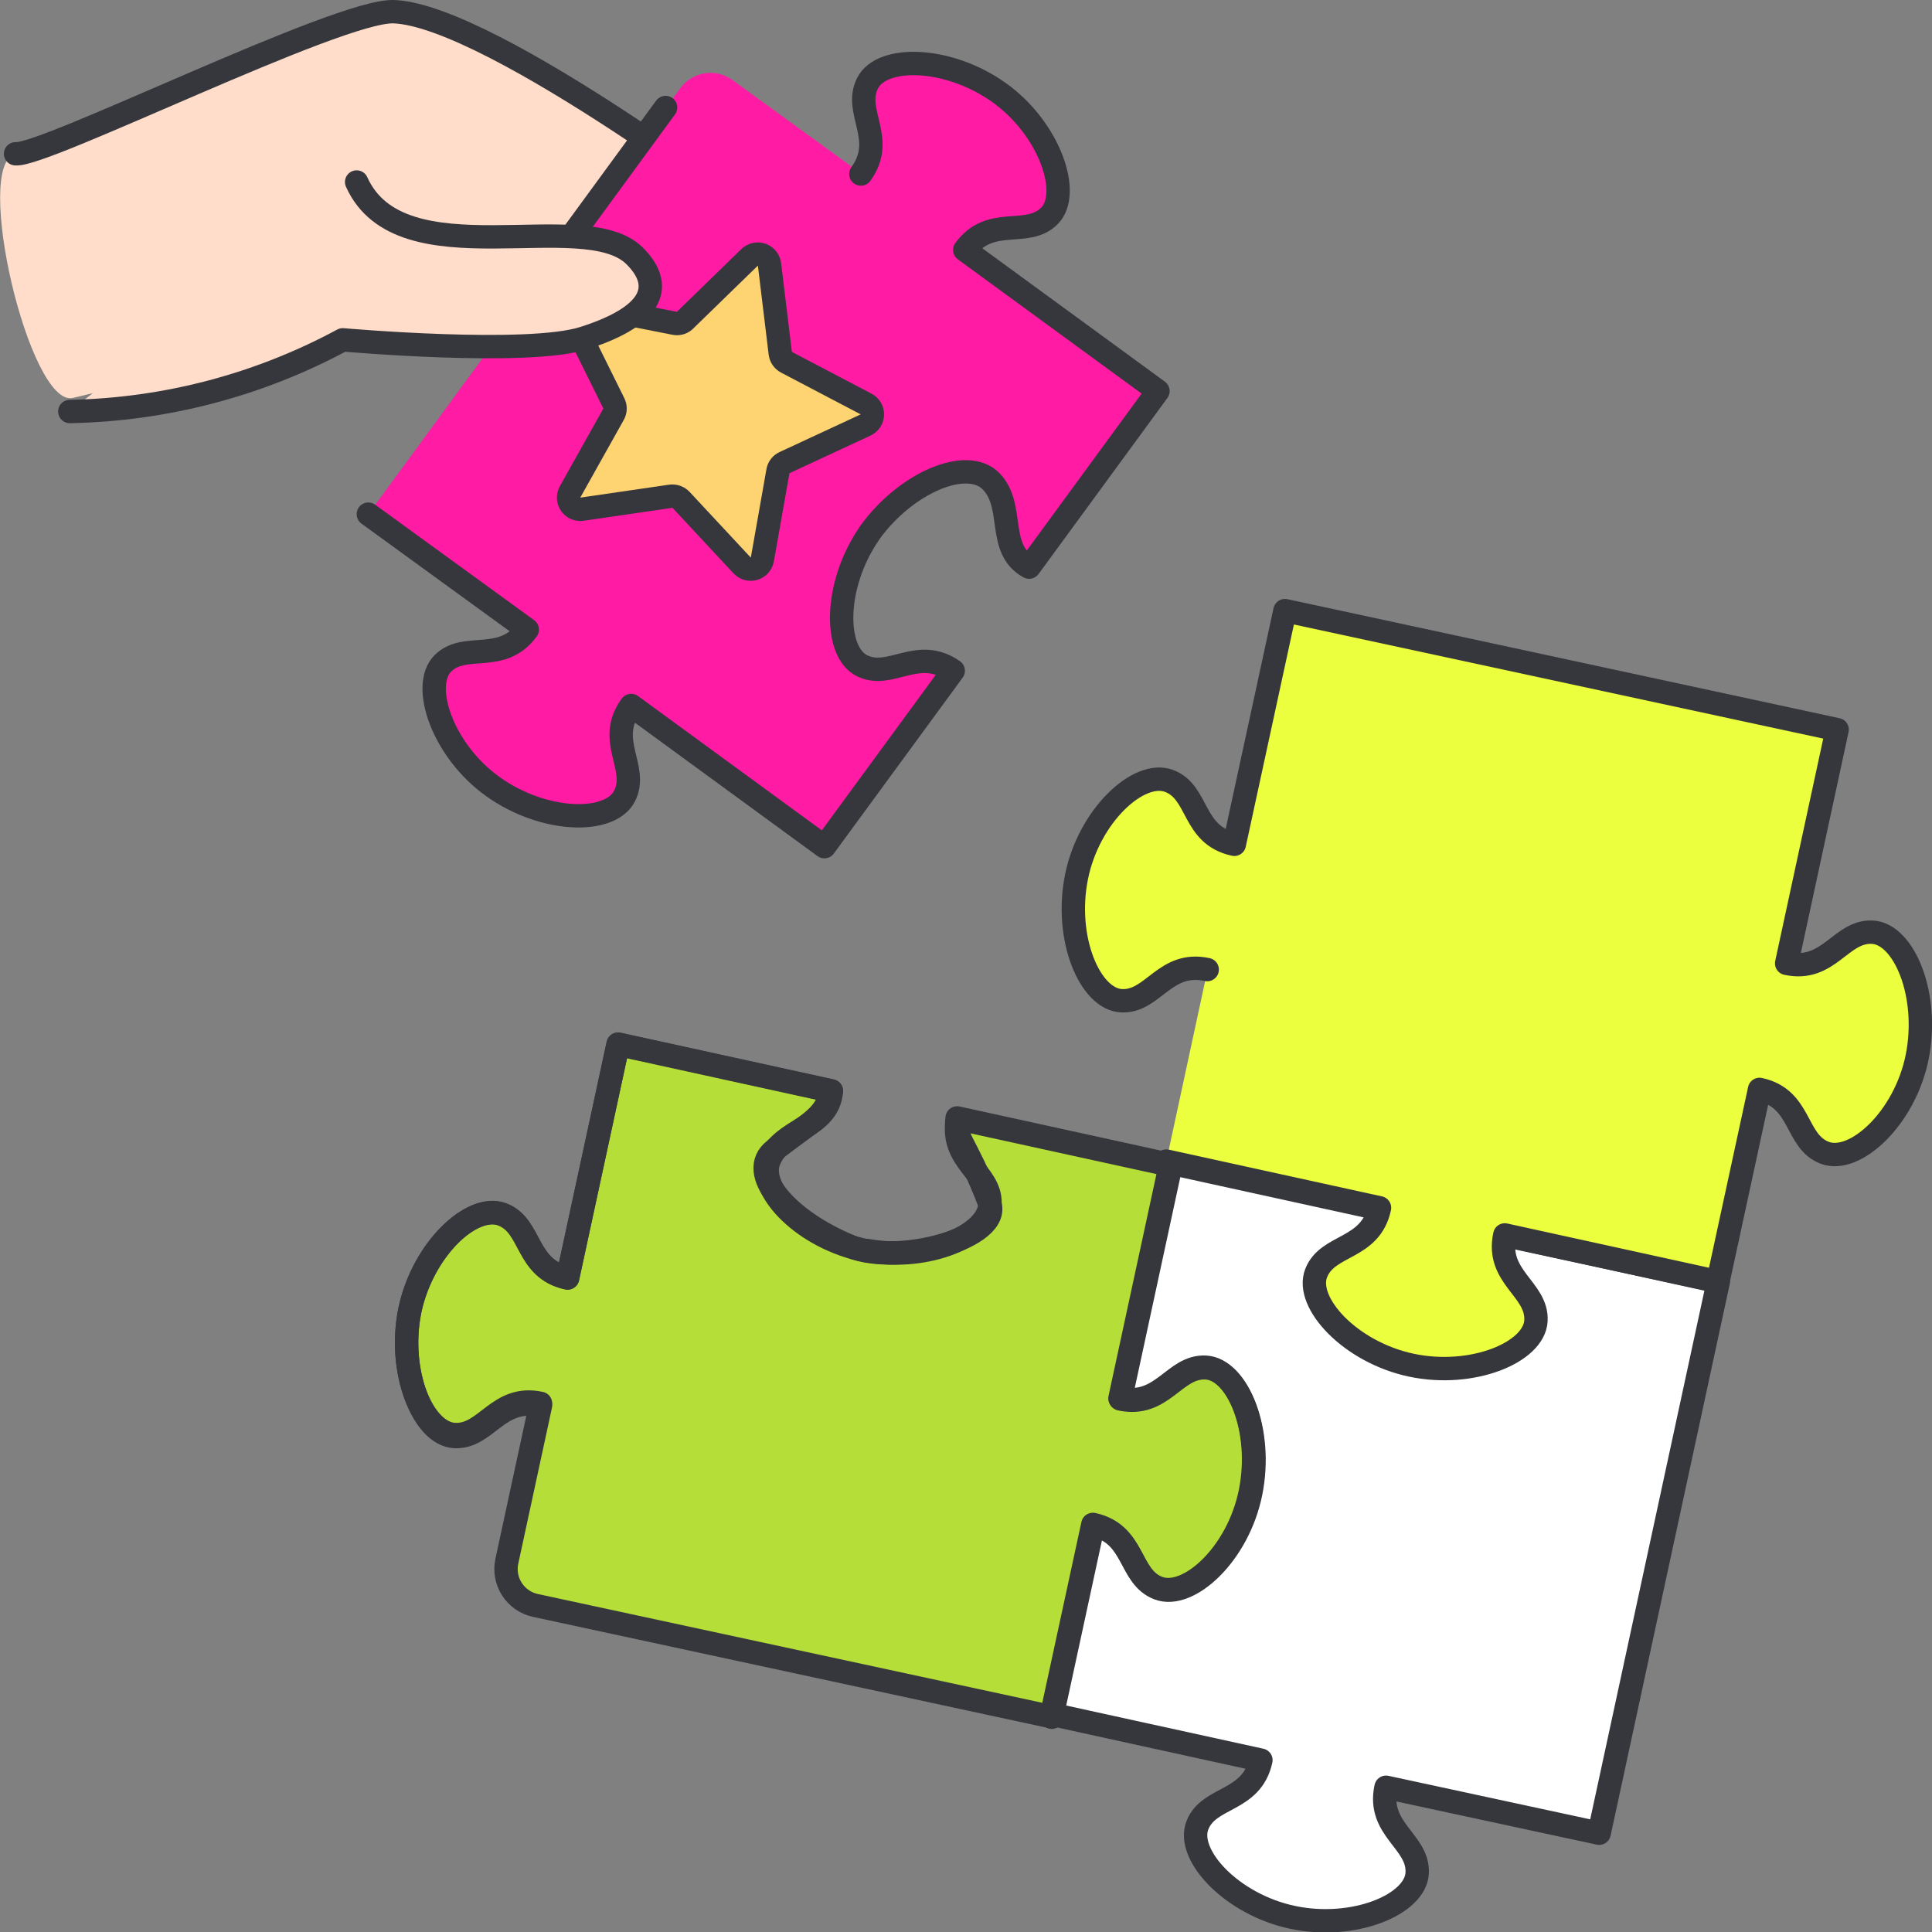 <svg width="124" height="124" viewBox="0 0 124 124" fill="none" xmlns="http://www.w3.org/2000/svg">
<rect x="0" y="0" width="124" height="124" fill="#808080" stroke="none"/>
<g clip-path="url(#clip0_23872_17207)">
<path d="M1.001 9.87C2.851 10.05 21.731 0.62 25.271 0.75C31.621 0.99 49.631 14.75 49.631 14.75L4.681 25.54C1.901 26.19 -1.789 10.53 1.001 9.87Z" fill="#FFDDCA"/>
<path d="M1 9.87C2.85 10.05 21.73 0.62 25.27 0.75C31.62 0.99 49.63 14.75 49.63 14.75" fill="#FFDDCA"/>
<path d="M1 9.87C2.85 10.05 21.73 0.62 25.27 0.75C31.62 0.99 49.63 14.75 49.63 14.75" stroke="#36373C" stroke-width="1.5" stroke-linecap="round" stroke-linejoin="round"/>
<path d="M64.121 5.94C67.371 8.32 68.791 12.42 67.351 13.86C65.911 15.3 63.571 13.78 61.921 16.04L74.321 25.1L66.051 36.4C64.701 35.4 64.801 34.51 64.051 31.5C63.511 29.29 59.651 30.33 56.381 33.5C54.001 35.77 53.001 42.6 55.331 42.73C59.591 42.95 60.021 42.31 61.181 43.05L52.911 54.34L40.511 45.28C38.861 47.52 41.021 49.28 40.081 51.1C39.141 52.92 34.891 52.81 31.641 50.49C28.391 48.17 27.001 44 28.421 42.58C29.841 41.16 32.201 42.65 33.841 40.41L23.641 33L43.641 5.69C43.824 5.431 44.056 5.212 44.325 5.044C44.593 4.876 44.892 4.762 45.204 4.71C45.516 4.658 45.836 4.669 46.144 4.74C46.453 4.812 46.744 4.945 47.001 5.13L55.261 11.13C56.911 8.87 54.761 7.13 55.691 5.3C56.621 3.47 60.881 3.63 64.121 5.94Z" fill="#FF1BA4"/>
<path d="M55.251 11.17C56.901 8.91 54.751 7.17 55.681 5.34C56.611 3.51 60.881 3.63 64.121 5.94C67.361 8.25 68.791 12.42 67.351 13.86C65.911 15.3 63.571 13.78 61.921 16.04L74.321 25.1L66.051 36.4C63.941 35.24 65.161 32.5 63.621 30.9C62.081 29.3 58.151 30.96 55.821 34.19L55.761 34.29C53.521 37.57 53.511 41.83 55.331 42.73C57.151 43.63 58.901 41.46 61.181 43.05L52.911 54.34L40.511 45.28C38.861 47.52 41.021 49.28 40.081 51.1C39.141 52.92 34.891 52.81 31.641 50.49C28.391 48.17 27.001 44 28.421 42.58C29.841 41.16 32.201 42.65 33.841 40.41L23.641 33" stroke="#36373C" stroke-width="1.5" stroke-linecap="round" stroke-linejoin="round"/>
<path d="M61.438 91.68C62.298 87.74 65.438 84.78 67.378 85.51C69.318 86.24 68.838 88.99 71.568 89.58L74.818 74.58L88.498 77.58C89.088 74.86 86.388 74.12 86.498 72.09C86.608 70.06 90.498 68.42 94.498 69.21H94.618C98.498 70.09 101.398 73.21 100.678 75.11C99.958 77.01 97.188 76.57 96.608 79.29L110.288 82.24L102.638 117.66L88.958 114.71C88.368 117.43 91.058 118.17 90.958 120.21C90.858 122.25 86.868 123.89 82.958 123.06C79.048 122.23 76.118 119.06 76.848 117.16C77.578 115.26 80.338 115.69 80.928 112.97L67.238 109.97L69.898 97.63C67.168 97.04 66.428 99.72 64.398 99.63C62.368 99.54 60.648 95.58 61.438 91.68Z" fill="white" stroke="#36373C" stroke-width="1.5" stroke-linejoin="round"/>
<path d="M26.301 84.11C27.151 80.17 30.301 77.2 32.231 77.93C34.161 78.66 33.701 81.42 36.431 82.01L39.671 67.01L53.361 70.01C52.961 71.67 52.151 71.92 49.701 73.81C47.891 75.21 50.421 78.3 54.611 80.01C57.691 81.26 64.361 79.43 63.511 77.22C61.981 73.22 61.231 73.11 61.431 71.75L75.121 74.75L71.881 89.75C74.601 90.33 75.341 87.65 77.371 87.75C79.401 87.85 81.051 91.75 80.251 95.75C79.451 99.75 76.251 102.64 74.331 101.91C72.411 101.18 72.861 98.43 70.141 97.84L67.471 110.18L34.361 103.04C33.742 102.906 33.201 102.531 32.858 101.999C32.515 101.466 32.397 100.819 32.531 100.2L34.691 90.2C31.961 89.61 31.221 92.3 29.181 92.2C27.141 92.1 25.511 88 26.301 84.11Z" fill="#B6DE39"/>
<path d="M26.301 84.11C27.151 80.17 30.301 77.2 32.231 77.93C34.161 78.66 33.701 81.42 36.431 82.01L39.671 67.01L53.361 70.01C52.961 71.67 52.151 71.92 49.701 73.81C47.891 75.21 50.421 78.3 54.611 80.01C57.691 81.26 64.361 79.43 63.511 77.22C61.981 73.22 61.231 73.11 61.431 71.75L75.121 74.75L71.881 89.75C74.601 90.33 75.341 87.65 77.371 87.75C79.401 87.85 81.051 91.75 80.251 95.75C79.451 99.75 76.251 102.64 74.331 101.91C72.411 101.18 72.861 98.43 70.141 97.84L67.471 110.18L34.361 103.04C33.742 102.906 33.201 102.531 32.858 101.999C32.515 101.466 32.397 100.819 32.531 100.2L34.691 90.2C31.961 89.61 31.221 92.3 29.181 92.2C27.141 92.1 25.511 88 26.301 84.11Z" fill="#B6DE39" stroke="#36373C" stroke-width="1.5" stroke-linejoin="round"/>
<path d="M69.089 56.27C69.939 52.33 73.089 49.37 75.029 50.1C76.969 50.83 76.489 53.58 79.219 54.17L82.469 39.17L117.909 46.81L114.669 61.81C117.389 62.4 118.129 59.71 120.169 59.81C122.209 59.91 123.839 63.86 123.049 67.81C122.259 71.76 119.049 74.7 117.119 73.97C115.189 73.24 115.649 70.49 112.929 69.9L110.259 82.24L96.579 79.26C95.989 81.98 98.679 82.72 98.579 84.76C98.479 86.8 94.489 88.45 90.579 87.62C86.669 86.79 83.739 83.62 84.469 81.72C85.199 79.82 87.959 80.24 88.539 77.52L74.859 74.52L77.519 62.18C74.789 61.59 74.049 64.28 72.019 64.18C69.989 64.08 68.299 60.16 69.089 56.27Z" fill="#ECFF3F"/>
<path d="M77.481 62.23C74.751 61.64 74.011 64.33 71.981 64.23C69.951 64.13 68.301 60.23 69.091 56.29C69.881 52.35 73.091 49.39 75.031 50.12C76.971 50.85 76.491 53.6 79.221 54.19L82.471 39.19L117.911 46.83L114.671 61.83C117.391 62.42 118.131 59.73 120.171 59.83C122.211 59.93 123.841 63.88 123.051 67.83C122.261 71.78 119.051 74.72 117.121 73.99C115.191 73.26 115.651 70.51 112.931 69.92L110.261 82.26L96.581 79.26C95.991 81.98 98.681 82.72 98.581 84.76C98.481 86.8 94.491 88.45 90.581 87.62C86.671 86.79 83.741 83.62 84.471 81.72C85.201 79.82 87.961 80.24 88.541 77.52L74.861 74.52M34.691 90.07C31.961 89.48 31.221 92.17 29.181 92.07C27.141 91.97 25.511 88.07 26.301 84.13C27.091 80.19 30.301 77.22 32.231 77.95C34.161 78.68 33.701 81.44 36.431 82.03L39.671 67.03L53.361 70.03C53.171 72.42 50.161 72.42 49.361 74.49C48.591 76.36 51.631 79.49 55.541 80.26H55.651C59.571 80.97 63.471 79.26 63.541 77.26C63.611 75.26 60.931 74.52 61.461 71.79L75.151 74.79L71.911 89.79C74.631 90.37 75.371 87.69 77.401 87.79C79.431 87.89 81.081 91.79 80.281 95.79C79.481 99.79 76.281 102.68 74.361 101.95C72.441 101.22 72.891 98.47 70.171 97.88L67.501 110.22" stroke="#36373C" stroke-width="1.5" stroke-linecap="round" stroke-linejoin="round"/>
<path d="M43.999 20.52L48.109 16.52C48.211 16.423 48.337 16.356 48.475 16.326C48.612 16.296 48.755 16.305 48.888 16.352C49.02 16.398 49.138 16.481 49.226 16.59C49.315 16.699 49.371 16.831 49.389 16.97L50.079 22.67C50.093 22.792 50.137 22.909 50.207 23.01C50.277 23.111 50.37 23.194 50.479 23.25L55.569 25.92C55.696 25.982 55.803 26.078 55.878 26.197C55.953 26.317 55.992 26.454 55.992 26.595C55.992 26.736 55.953 26.874 55.878 26.994C55.803 27.113 55.696 27.209 55.569 27.27L50.359 29.69C50.246 29.74 50.147 29.817 50.072 29.915C49.997 30.013 49.948 30.128 49.929 30.25L48.929 35.91C48.903 36.048 48.84 36.176 48.746 36.28C48.651 36.384 48.53 36.459 48.396 36.499C48.261 36.538 48.118 36.539 47.983 36.503C47.848 36.466 47.725 36.392 47.629 36.29L43.719 32.09C43.635 31.999 43.53 31.93 43.414 31.888C43.297 31.847 43.172 31.834 43.049 31.85L37.359 32.68C37.22 32.702 37.077 32.685 36.948 32.629C36.818 32.574 36.706 32.483 36.626 32.367C36.545 32.251 36.499 32.115 36.493 31.974C36.486 31.833 36.52 31.693 36.589 31.57L39.389 26.57C39.446 26.462 39.476 26.342 39.476 26.22C39.476 26.098 39.446 25.978 39.389 25.87L36.839 20.72C36.777 20.593 36.752 20.451 36.766 20.31C36.78 20.169 36.833 20.035 36.919 19.923C37.005 19.811 37.121 19.725 37.254 19.675C37.387 19.625 37.53 19.613 37.669 19.64L43.299 20.75C43.426 20.776 43.557 20.769 43.68 20.729C43.803 20.688 43.913 20.616 43.999 20.52Z" fill="#FDD471" stroke="#36373C" stroke-width="1.5" stroke-linejoin="round"/>
<path d="M4.48 26.411C10.604 26.296 16.611 24.719 22 21.811C22 21.811 33.85 22.861 37.471 21.701C42.211 20.191 42.52 18.201 40.73 16.421C37.471 13.181 25.73 17.991 22.89 11.681" fill="#FFDDCA"/>
<path d="M4.48 26.411C10.604 26.296 16.611 24.719 22 21.811C22 21.811 33.85 22.861 37.471 21.701C42.211 20.191 42.52 18.201 40.73 16.421C37.471 13.181 25.73 17.991 22.89 11.681" stroke="#36373C" stroke-width="1.5" stroke-linecap="round" stroke-linejoin="round"/>
<path d="M36.77 15.03L42.719 6.9" stroke="#36373C" stroke-width="1.5" stroke-linecap="round" stroke-linejoin="round"/>
</g>
<defs>
<clipPath id="clip0_23872_17207">
<rect width="124" height="124" fill="white"/>
</clipPath>
</defs>
</svg>
